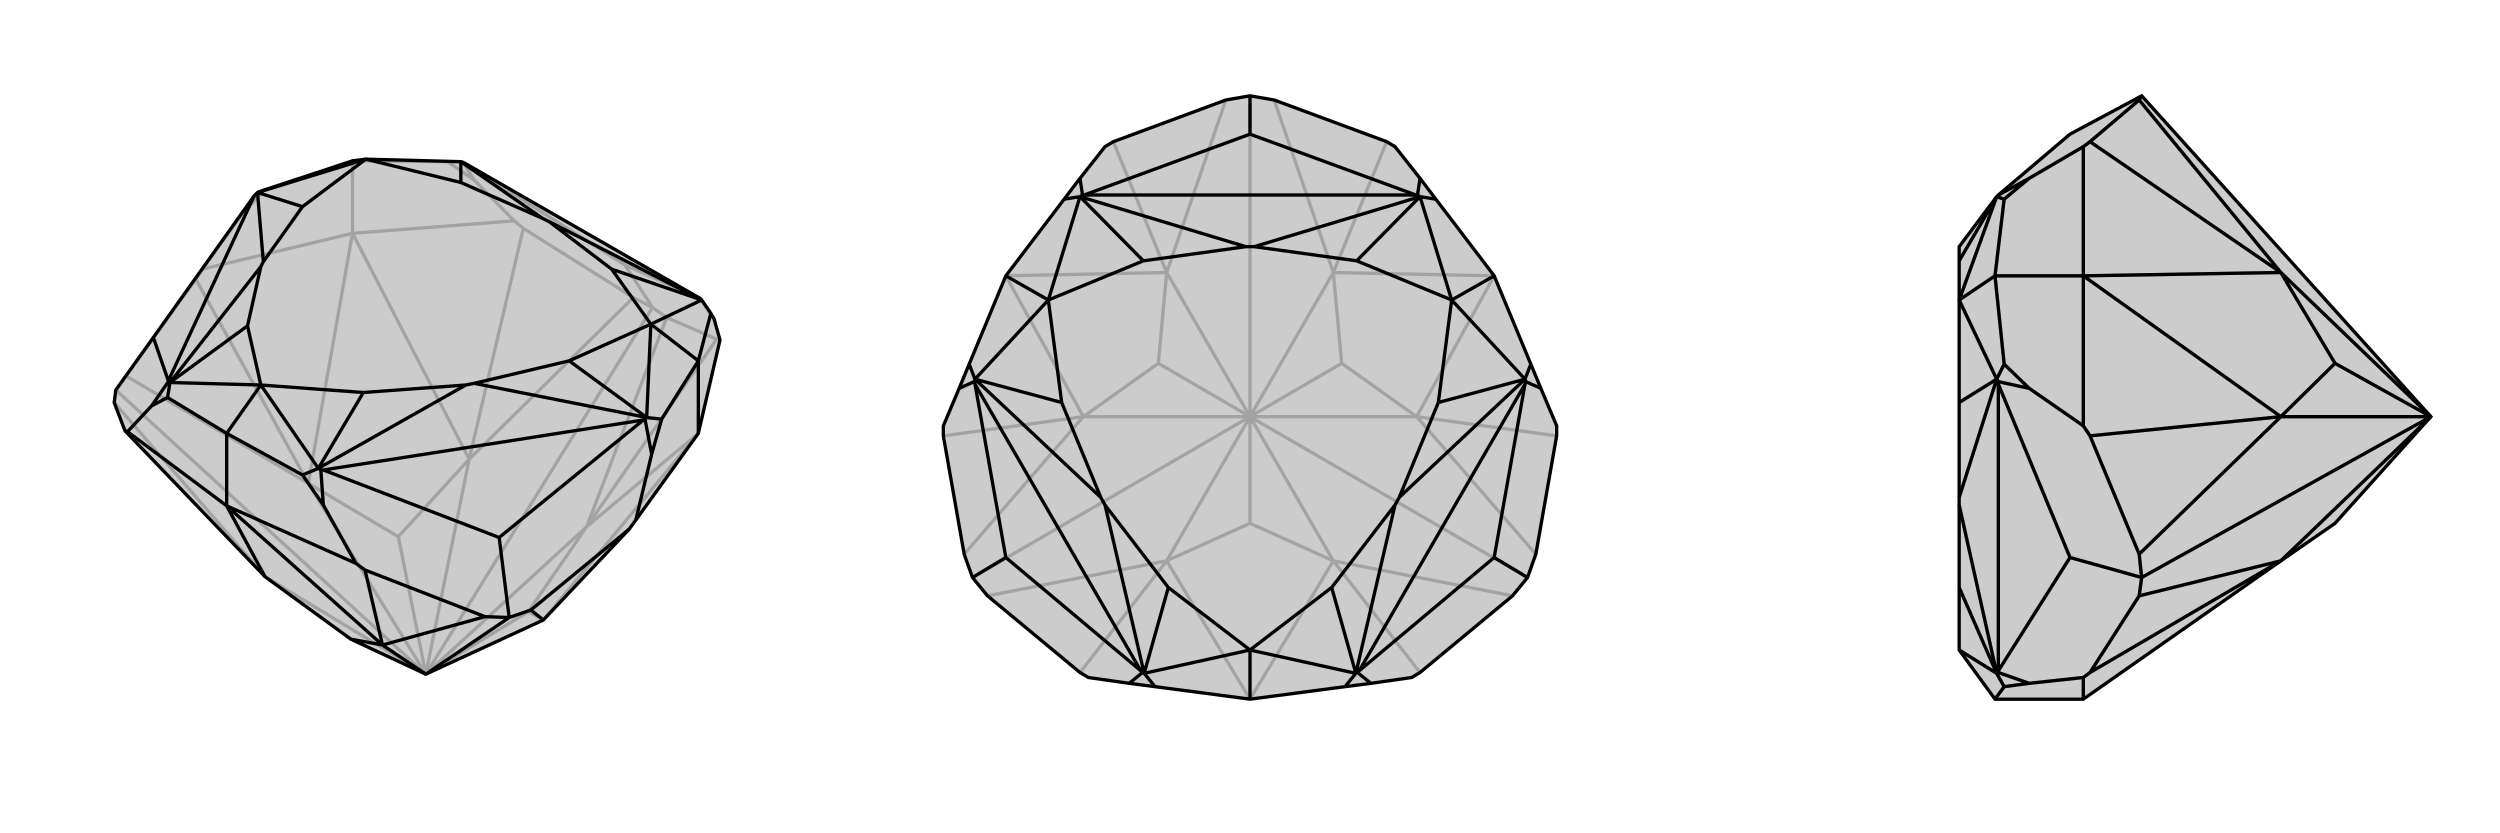 <svg xmlns="http://www.w3.org/2000/svg" viewBox="0 0 3000 1000">
    <g stroke="currentColor" stroke-width="4" fill="none" transform="translate(11 -31)">
        <path fill="currentColor" stroke="none" fill-opacity=".2" d="M410,798L307,723L139,548L126,514L128,499L173,436L294,266L296,264L298,262L306,259L412,224L428,222L542,225L545,226L547,227L829,389L830,390L831,391L842,407L846,414L853,439L827,551L752,655L744,666L641,775L500,840z" />
<path stroke-opacity=".2" d="M500,840L623,765M500,840L693,663M500,840L772,400M500,840L552,582M500,840L467,675M500,840L359,611M500,840L128,499M500,840L307,723M693,663L789,412M552,582L749,388M359,611L140,482M307,723L126,514M693,663L849,438M552,582L617,305M359,611L224,366M412,311L606,296M412,311L232,354M412,311L412,224M641,775L623,765M623,765L693,663M641,775L827,551M693,663L827,551M552,582L467,675M467,675L359,611M552,582L412,311M359,611L412,311M277,291L306,259M558,247L526,225M789,412L772,400M789,412L849,438M849,438L853,439M846,414L830,390M128,499L140,482M140,482L224,366M224,366L232,354M232,354L277,291M277,291L296,264M772,400L749,388M749,388L617,305M617,305L606,296M606,296L558,247M558,247L545,226M772,400L739,349M412,224L526,225M526,225L542,225M739,349L829,389M739,349L547,227" />
<path d="M410,798L307,723L139,548L126,514L128,499L173,436L294,266L296,264L298,262L306,259L412,224L428,222L542,225L545,226L547,227L829,389L830,390L831,391L842,407L846,414L853,439L827,551L752,655L744,666L641,775L500,840z" />
<path d="M500,840L448,805M500,840L600,772M448,805L571,771M641,775L626,763M448,805L427,715M261,638L416,707M827,551L827,464M261,638L142,549M261,638L261,551M448,805L410,798M448,805L261,638M307,723L261,638M771,576L783,534M377,637L352,601M171,518L190,508M600,772L626,763M626,763L744,666M752,655L771,576M771,576L763,534M600,772L571,771M571,771L427,715M427,715L416,707M416,707L377,637M377,637L374,595M600,772L588,676M139,548L142,549M142,549L171,518M171,518L191,489M842,407L827,464M827,464L783,534M783,534L765,532M827,464L770,420M261,551L352,601M352,601L371,593M261,551L190,508M190,508L193,490M261,551L302,493M588,676L761,535M588,676L377,595M173,436L191,488M763,534L765,532M374,595L371,593M763,534L761,535M374,595L377,595M761,535L377,595M191,489L193,490M191,489L191,488M191,488L294,266M831,391L770,420M765,532L770,420M371,593L302,493M193,490L302,493M298,262L428,222M648,297L640,293M558,491L548,493M302,351L305,345M770,420L723,354M770,420L672,464M302,493L425,502M302,493L286,422M428,222L352,279M428,222L542,250M831,391L648,297M831,391L723,354M648,297L723,354M765,532L558,491M765,532L672,464M558,491L672,464M371,593L548,493M371,593L425,502M548,493L425,502M193,490L302,351M193,490L286,422M302,351L286,422M298,262L305,345M298,262L352,279M305,345L352,279M542,225L640,293M542,225L542,250M640,293L542,250" />
    </g>
    <g stroke="currentColor" stroke-width="4" fill="none" transform="translate(1000 0)">
        <path fill="currentColor" stroke="none" fill-opacity=".2" d="M664,170L674,176L704,214L723,239L793,331L837,437L849,466L868,511L868,523L843,665L833,693L815,715L704,807L694,813L645,820L614,824L500,839L386,824L355,820L306,813L296,807L185,715L167,693L157,665L132,523L132,511L151,466L163,437L207,331L277,239L296,214L326,176L336,170L471,120L500,115L529,120z" />
<path stroke-opacity=".2" d="M500,500L600,673M500,500L833,693M500,500L700,500M500,500L610,436M500,500L600,327M500,500L500,115M500,500L400,327M500,500L390,436M500,500L300,500M500,500L167,693M500,500L500,628M500,500L400,673M600,673L815,715M700,500L843,665M600,327L529,120M400,327L471,120M300,500L157,665M400,673L185,715M600,673L704,807M700,500L868,523M600,327L664,170M400,327L336,170M300,500L132,523M400,673L296,807M600,673L500,628M500,628L400,673M600,673L500,839M400,673L500,839M700,500L610,436M610,436L600,327M700,500L793,331M600,327L793,331M400,327L390,436M390,436L300,500M400,327L207,331M300,500L207,331" />
<path d="M664,170L674,176L704,214L723,239L793,331L837,437L849,466L868,511L868,523L843,665L833,693L815,715L704,807L694,813L645,820L614,824L500,839L386,824L355,820L306,813L296,807L185,715L167,693L157,665L132,523L132,511L151,466L163,437L207,331L277,239L296,214L326,176L336,170L471,120L500,115L529,120z" />
<path d="M704,214L701,234M849,466L831,458M645,820L629,807M833,693L793,669M355,820L371,807M151,466L169,458M167,693L207,669M296,214L299,234M500,115L500,161M723,239L704,236M837,437L830,455M793,331L742,360M614,824L627,808M386,824L373,808M500,839L500,780M163,437L170,455M277,239L296,236M207,331L258,360M500,161L699,234M500,161L301,234M793,669L830,461M793,669L631,805M207,669L369,805M207,669L170,461M701,234L704,236M299,234L296,236M701,234L699,234M299,234L301,234M699,234L301,234M831,458L830,455M629,807L627,808M831,458L830,461M629,807L631,805M830,461L631,805M371,807L373,808M169,458L170,455M371,807L369,805M169,458L170,461M369,805L170,461M704,236L742,360M830,455L742,360M627,808L500,780M373,808L500,780M170,455L258,360M296,236L258,360M505,296L495,296M679,597L674,606M326,606L321,597M742,360L628,313M742,360L726,483M500,780L598,705M500,780L402,705M258,360L274,483M258,360L372,313M704,236L505,296M704,236L628,313M505,296L628,313M830,455L679,597M830,455L726,483M679,597L726,483M627,808L674,606M627,808L598,705M674,606L598,705M373,808L326,606M373,808L402,705M326,606L402,705M170,455L321,597M170,455L274,483M321,597L274,483M296,236L495,296M296,236L372,313M495,296L372,313" />
    </g>
    <g stroke="currentColor" stroke-width="4" fill="none" transform="translate(2000 0)">
        <path fill="currentColor" stroke="none" fill-opacity=".2" d="M802,628L737,673L500,839L394,839L351,780L351,705L351,606L351,597L351,483L351,360L351,313L351,296L396,236L398,234L398,234L484,161L570,115L917,500z" />
<path stroke-opacity=".2" d="M917,500L737,327M917,500L802,436M917,500L737,500M917,500L570,693M917,500L737,673M737,327L567,120M737,500L567,665M737,673L567,715M737,327L508,170M737,500L508,523M737,673L508,807M500,331L500,176M500,331L500,511M500,331L394,331M500,839L500,813M737,327L802,436M802,436L737,500M737,327L500,331M737,500L500,331M435,820L405,824M435,466L405,437M435,214L405,239M567,715L570,693M567,715L508,807M508,807L500,813M500,813L435,820M435,820L398,807M570,693L567,665M567,665L508,523M508,523L500,511M500,511L435,466M435,466L398,458M570,693L484,669M570,115L567,120M567,120L508,170M508,170L500,176M500,176L435,214M435,214L398,234M394,839L405,824M405,824L396,808M394,331L405,437M405,437L396,455M394,331L405,239M405,239L396,236M394,331L351,360M484,669L398,805M484,669L398,461M398,807L396,808M398,458L396,455M398,807L398,805M398,458L398,461M398,805L398,461M396,808L351,780M396,455L351,360M396,236L351,360M396,808L351,606M396,808L351,705M396,455L351,597M396,455L351,483M396,236L351,313" />
<path d="M802,628L737,673L500,839L394,839L351,780L351,705L351,606L351,597L351,483L351,360L351,313L351,296L396,236L398,234L398,234L484,161L570,115L917,500z" />
<path d="M917,500L737,673M917,500L570,693M917,500L737,500M917,500L802,436M917,500L737,327M737,673L567,715M737,500L567,665M737,327L567,120M737,673L508,807M737,500L508,523M737,327L508,170M500,839L500,813M500,331L500,511M500,331L500,176M500,331L394,331M737,500L802,436M802,436L737,327M737,500L500,331M737,327L500,331M435,214L405,239M435,466L405,437M435,820L405,824M567,120L570,115M567,120L508,170M508,170L500,176M500,176L435,214M435,214L398,234M570,693L567,665M567,665L508,523M508,523L500,511M500,511L435,466M435,466L398,458M570,693L567,715M567,715L508,807M508,807L500,813M500,813L435,820M435,820L398,807M570,693L484,669M405,239L394,331M405,239L396,236M394,331L405,437M405,437L396,455M394,331L351,360M394,839L405,824M405,824L396,808M484,669L398,461M484,669L398,805M398,458L396,455M398,807L396,808M398,458L398,461M398,807L398,805M398,461L398,805M396,236L351,360M396,455L351,360M396,808L351,780M396,236L351,313M396,455L351,597M396,455L351,483M396,808L351,606M396,808L351,705" />
    </g>
</svg>
